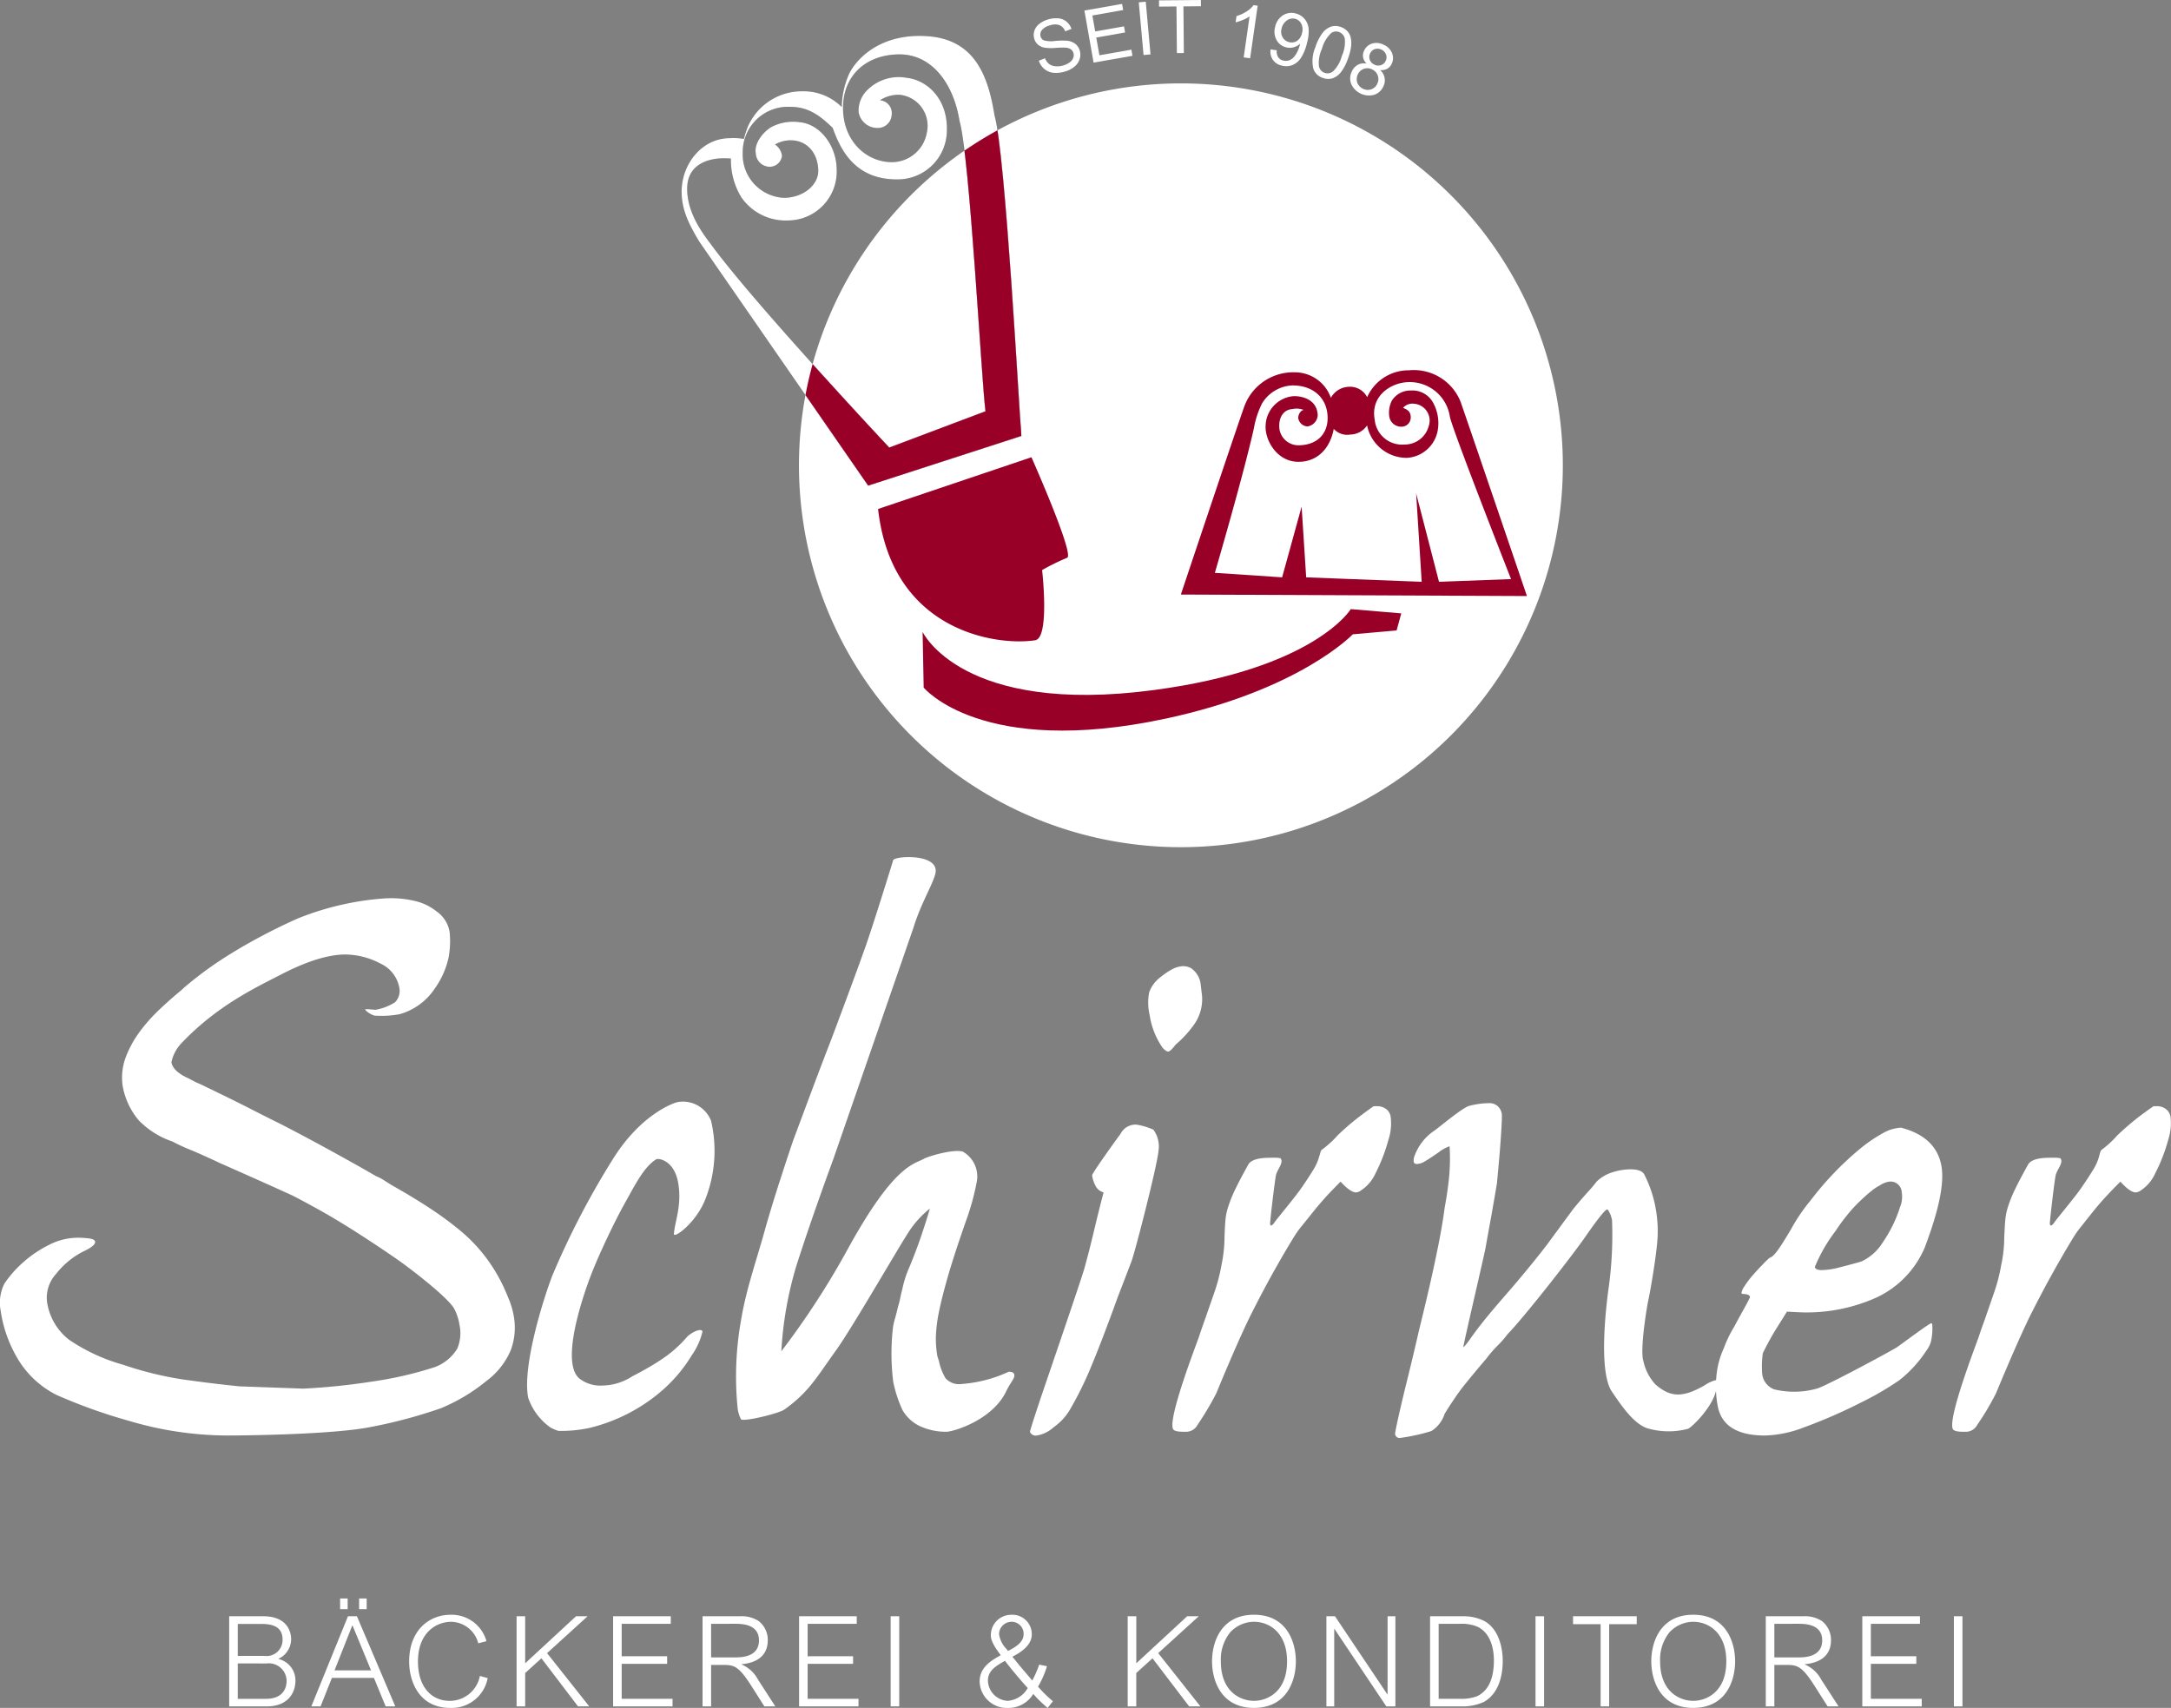 <svg xmlns="http://www.w3.org/2000/svg" xmlns:xlink="http://www.w3.org/1999/xlink" width="258.52" height="203.391" viewBox="0 0 258.52 203.391"><rect x="0" y="0" width="258.52" height="203.391" fill="#808080" stroke="none"/><defs><clipPath id="a"><rect width="258.52" height="203.391" fill="none"></rect></clipPath><clipPath id="b"><path d="M106.126,19.323c-3-.048-5.743-2.535-5.743-6.458s2.812-6.38,6.735-6.38c3.789,0,6.408,3.371,7.142,7.947,1.226,4.234,2.611,30.955,3.091,34.547L105.888,53.3S90.148,36.517,84.841,29.345c-.928-1.254-3.089-3.882-3.01-7.008.056-2.282,1.721-3.288,3.785-3.468a10.325,10.325,0,0,1,1.426.014,8.428,8.428,0,0,0,1.244,4.631,6.408,6.408,0,0,0,5.557,2.74,5.829,5.829,0,0,0,5.789-6.1c-.047-2.932-2.068-5.4-4.405-5.6a5.543,5.543,0,0,0-3.42.6c-.87.53-2.033,1.86-1.812,3.11a1.68,1.68,0,0,0,1.64,1.6,1.477,1.477,0,0,0,1.483-1.3,1.89,1.89,0,0,0-.829-1.354,3.682,3.682,0,0,1,1.856-.5c2.04,0,3.29,1.624,3.29,3.663,0,1.641-1.76,3.162-4.063,3.188a5.155,5.155,0,0,1-4.929-5.329,5.393,5.393,0,0,1,5.695-5.506c2.263,0,3.656,1.21,5.016,2.5,1.045,2.948,2.887,6.236,7.859,6.139a5.852,5.852,0,0,0,5.741-5.808c.111-3.728-2.291-6.006-4.785-6.29a5.3,5.3,0,0,0-4.7,1.467,3.415,3.415,0,0,0-1.03,2.618,2.273,2.273,0,0,0,2.187,1.891,1.657,1.657,0,0,0,1.759-1.589,1.533,1.533,0,0,0-1.4-1.713,4.09,4.09,0,0,1,2.329-.654,3.711,3.711,0,0,1,3.251,4.508,4.242,4.242,0,0,1-4.167,3.521h-.07M101.174,8.658a10.144,10.144,0,0,0-.94,4.09A6.414,6.414,0,0,0,95.6,10.869a7.016,7.016,0,0,0-6.572,4.272,12.951,12.951,0,0,0-.45,1.4,7.608,7.608,0,0,0-1.671-.086c-3.313,0-5.739,3.059-5.739,6.367,0,2.053.746,3.692,2.09,5.936L103.378,57.83l18.243-5.912-.042-.808c-.189-1.434-1.842-32.89-3.155-37.365-.776-4.934-2.486-9.051-7.986-9.436-.324-.023-.64-.033-.947-.033-4.523,0-7.231,2.369-8.317,4.382" fill="none"></path></clipPath></defs><g clip-path="url(#a)"><path d="M186.1,55.408A45.48,45.48,0,1,1,140.612,9.931,45.49,45.49,0,0,1,186.1,55.408" fill="#fff"></path><path d="M123.7,7.231l.733-.293a1.729,1.729,0,0,0,.473.666,1.419,1.419,0,0,0,.749.284,2.38,2.38,0,0,0,.979-.1,2.337,2.337,0,0,0,.766-.38,1.179,1.179,0,0,0,.407-.53.913.913,0,0,0,.014-.568.821.821,0,0,0-.315-.445,1.277,1.277,0,0,0-.65-.192,11.45,11.45,0,0,0-1.163.032,5.693,5.693,0,0,1-1.278-.024,1.687,1.687,0,0,1-.813-.365,1.442,1.442,0,0,1-.44-.687,1.6,1.6,0,0,1,0-.931,1.669,1.669,0,0,1,.573-.832,3.008,3.008,0,0,1,1.044-.541,3.16,3.16,0,0,1,1.249-.142,1.764,1.764,0,0,1,.979.4,1.91,1.91,0,0,1,.584.859l-.747.29a1.287,1.287,0,0,0-.68-.736,1.692,1.692,0,0,0-1.139.026,1.77,1.77,0,0,0-.974.585.833.833,0,0,0-.137.74.72.72,0,0,0,.4.463,3.323,3.323,0,0,0,1.334.066,8.373,8.373,0,0,1,1.45-.021,1.919,1.919,0,0,1,.964.379,1.58,1.58,0,0,1,.511.78,1.719,1.719,0,0,1,0,.992,1.888,1.888,0,0,1-.591.9,2.885,2.885,0,0,1-1.089.589,3.617,3.617,0,0,1-1.444.176,1.993,1.993,0,0,1-1.085-.454,2.126,2.126,0,0,1-.66-.983" fill="#fff"></path><path d="M130.223,7.456l-1.094-6.2,4.486-.791.129.732-3.665.647.335,1.9,3.431-.605.129.727-3.431.606.372,2.111,3.809-.671.129.733Z" fill="#fff"></path><rect width="0.833" height="6.3" transform="matrix(0.996, -0.09, 0.09, 0.996, 135.605, 0.278)" fill="#fff"></rect><path d="M140.142,6.324,140.093.769l-2.076.018-.006-.743L143,0l.007.743-2.085.019.05,5.555Z" fill="#fff"></path><path d="M148.863,6.943l-.766-.111.7-4.877a4.02,4.02,0,0,1-.8.422,5.267,5.267,0,0,1-.864.28l.108-.74a4.664,4.664,0,0,0,1.228-.57,2.932,2.932,0,0,0,.8-.735l.492.07Z" fill="#fff"></path><path d="M151.3,5.878l.738.112a1.282,1.282,0,0,0,.168.824.988.988,0,0,0,.605.394,1.18,1.18,0,0,0,.647-.008,1.344,1.344,0,0,0,.532-.317,2.552,2.552,0,0,0,.456-.647,3.721,3.721,0,0,0,.34-.889c.009-.033.02-.085.033-.151a1.758,1.758,0,0,1-.758.428,1.707,1.707,0,0,1-.9.015,1.754,1.754,0,0,1-1.148-.868,2.073,2.073,0,0,1-.167-1.582,2.122,2.122,0,0,1,.919-1.361,1.887,1.887,0,0,1,1.514-.228,2.027,2.027,0,0,1,1.012.591,2.072,2.072,0,0,1,.524,1.1,4.639,4.639,0,0,1-.17,1.783,5.7,5.7,0,0,1-.716,1.8,2.258,2.258,0,0,1-1.018.871,2.021,2.021,0,0,1-1.268.07,1.762,1.762,0,0,1-1.074-.688,1.764,1.764,0,0,1-.269-1.255m3.742-1.938a1.522,1.522,0,0,0-.09-1.11,1.11,1.11,0,0,0-.734-.585,1.173,1.173,0,0,0-.973.193,1.562,1.562,0,0,0-.635.967,1.361,1.361,0,0,0,.118,1.037,1.2,1.2,0,0,0,.781.58,1.15,1.15,0,0,0,.947-.153,1.488,1.488,0,0,0,.586-.929" fill="#fff"></path><path d="M156.651,5.559a5.751,5.751,0,0,1,.821-1.617,2.238,2.238,0,0,1,1-.76,1.751,1.751,0,0,1,1.2.036,1.869,1.869,0,0,1,.768.491,1.711,1.711,0,0,1,.4.766,3.137,3.137,0,0,1,.054,1.015,6.252,6.252,0,0,1-.367,1.45,5.794,5.794,0,0,1-.815,1.609,2.226,2.226,0,0,1-.995.762,1.758,1.758,0,0,1-1.2-.034,1.729,1.729,0,0,1-1.128-1.1,4.158,4.158,0,0,1,.274-2.622m.749.268a3.934,3.934,0,0,0-.353,2.065,1.036,1.036,0,0,0,1.689.6,3.942,3.942,0,0,0,1.035-1.819,3.948,3.948,0,0,0,.352-2.07,1.078,1.078,0,0,0-.68-.785.993.993,0,0,0-.953.139,3.97,3.97,0,0,0-1.09,1.87" fill="#fff"></path><path d="M162.743,7.588a1.456,1.456,0,0,1-.428-.76,1.321,1.321,0,0,1,.125-.807,1.532,1.532,0,0,1,.942-.832,1.829,1.829,0,0,1,1.388.141,1.846,1.846,0,0,1,.995,1,1.553,1.553,0,0,1-.045,1.27,1.275,1.275,0,0,1-.535.59,1.445,1.445,0,0,1-.846.153,1.608,1.608,0,0,1,.381,1.968,1.811,1.811,0,0,1-1.1.982A2.326,2.326,0,0,1,160.9,10a1.845,1.845,0,0,1,.074-1.489,1.669,1.669,0,0,1,.723-.8,1.563,1.563,0,0,1,1.043-.131m-1.049,1.271a1.394,1.394,0,0,0-.133.645,1.109,1.109,0,0,0,.217.634,1.358,1.358,0,0,0,.529.438,1.246,1.246,0,0,0,.979.07A1.226,1.226,0,0,0,164,9.982a1.243,1.243,0,0,0,.06-.995,1.276,1.276,0,0,0-.685-.728,1.229,1.229,0,0,0-1.682.6m1.471-2.522a.987.987,0,0,0-.053.784,1.022,1.022,0,0,0,.555.576.992.992,0,0,0,.782.059.927.927,0,0,0,.554-.5.963.963,0,0,0,.041-.772,1.082,1.082,0,0,0-1.324-.635.918.918,0,0,0-.555.488" fill="#fff"></path><path d="M122.823,54.452S128,66.11,127.07,66.425a26.793,26.793,0,0,0-2.976,1.463s.929,8.082-.824,8.357c-4.419.7-17.063-.907-18.709-15.631Z" fill="#980028"></path><path d="M121.579,51.11c-.189-1.434-1.842-32.89-3.155-37.366-.776-4.933-2.486-9.05-7.986-9.435-5.1-.358-8.105,2.2-9.264,4.349a10.14,10.14,0,0,0-.94,4.09A6.416,6.416,0,0,0,95.6,10.869a7.016,7.016,0,0,0-6.572,4.272,12.52,12.52,0,0,0-.45,1.4,7.614,7.614,0,0,0-1.672-.086c-3.313,0-5.739,3.059-5.739,6.367,0,2.053.747,3.692,2.091,5.936l20.12,29.075,18.244-5.911ZM105.888,53.3S90.148,36.517,84.841,29.345c-.929-1.254-3.089-3.882-3.011-7.008.057-2.282,1.722-3.288,3.786-3.468a10.469,10.469,0,0,1,1.424.014,8.429,8.429,0,0,0,1.246,4.631,6.407,6.407,0,0,0,5.557,2.74,5.829,5.829,0,0,0,5.789-6.1c-.048-2.932-2.069-5.4-4.405-5.6a5.534,5.534,0,0,0-3.42.6c-.87.529-2.033,1.859-1.812,3.109a1.68,1.68,0,0,0,1.64,1.6,1.477,1.477,0,0,0,1.483-1.3,1.89,1.89,0,0,0-.83-1.354,3.7,3.7,0,0,1,1.857-.5c2.04,0,3.289,1.624,3.289,3.663,0,1.641-1.758,3.162-4.062,3.188a5.155,5.155,0,0,1-4.929-5.329,5.393,5.393,0,0,1,5.695-5.506c2.263,0,3.656,1.211,5.016,2.5,1.045,2.947,2.887,6.234,7.859,6.138a5.852,5.852,0,0,0,5.741-5.808c.11-3.728-2.291-6.006-4.784-6.289a5.3,5.3,0,0,0-4.7,1.466,3.421,3.421,0,0,0-1.03,2.619,2.274,2.274,0,0,0,2.188,1.89,1.656,1.656,0,0,0,1.757-1.589,1.532,1.532,0,0,0-1.4-1.713,4.1,4.1,0,0,1,2.33-.654,3.711,3.711,0,0,1,3.251,4.508,4.241,4.241,0,0,1-4.238,3.519c-3-.046-5.741-2.535-5.741-6.457s2.811-6.379,6.734-6.379c3.789,0,6.408,3.37,7.141,7.946,1.228,4.234,2.612,30.955,3.092,34.547Z" fill="#5d5c5c"></path><path d="M121.579,51.11c-.189-1.434-1.842-32.89-3.155-37.366-.776-4.933-2.486-9.05-7.986-9.435-5.1-.358-8.105,2.2-9.264,4.349a10.14,10.14,0,0,0-.94,4.09A6.414,6.414,0,0,0,95.6,10.869a7.017,7.017,0,0,0-6.572,4.272,12.951,12.951,0,0,0-.45,1.4,7.608,7.608,0,0,0-1.671-.086c-3.313,0-5.74,3.059-5.74,6.367,0,2.053.747,3.692,2.091,5.936l20.12,29.075,18.244-5.911ZM105.888,53.3S90.148,36.517,84.841,29.345c-.928-1.254-3.089-3.882-3.011-7.008.057-2.282,1.722-3.288,3.787-3.468a10.474,10.474,0,0,1,1.424.014,8.423,8.423,0,0,0,1.245,4.631,6.407,6.407,0,0,0,5.557,2.74,5.828,5.828,0,0,0,5.789-6.1c-.047-2.932-2.069-5.4-4.405-5.6a5.534,5.534,0,0,0-3.42.6c-.87.529-2.033,1.859-1.811,3.109a1.679,1.679,0,0,0,1.639,1.6,1.477,1.477,0,0,0,1.483-1.3,1.89,1.89,0,0,0-.83-1.354,3.7,3.7,0,0,1,1.858-.5c2.039,0,3.289,1.624,3.289,3.663,0,1.641-1.759,3.162-4.063,3.188a5.155,5.155,0,0,1-4.929-5.329,5.393,5.393,0,0,1,5.695-5.506c2.263,0,3.656,1.211,5.016,2.5,1.045,2.947,2.887,6.234,7.859,6.138a5.852,5.852,0,0,0,5.741-5.808c.111-3.728-2.291-6.006-4.784-6.289a5.3,5.3,0,0,0-4.7,1.466,3.421,3.421,0,0,0-1.03,2.619,2.274,2.274,0,0,0,2.188,1.89,1.656,1.656,0,0,0,1.757-1.589,1.532,1.532,0,0,0-1.4-1.713,4.1,4.1,0,0,1,2.33-.654,3.711,3.711,0,0,1,3.251,4.508,4.239,4.239,0,0,1-4.237,3.519c-3-.046-5.742-2.535-5.742-6.457s2.811-6.379,6.734-6.379c3.789,0,6.408,3.37,7.142,7.946,1.227,4.234,2.611,30.955,3.091,34.547Z" fill="#fff"></path></g><g clip-path="url(#b)"><path d="M186.1,55.408A45.48,45.48,0,1,1,140.613,9.931,45.49,45.49,0,0,1,186.1,55.408" fill="#980028"></path></g><g clip-path="url(#a)"><path d="M109.863,75.252s4.664,9.975,27.535,6.926c19.179-2.547,23.455-9.639,23.455-9.639l6.009.508-.555,2.031-5.223.462s-6.27,6.617-22.274,10.04c-21.959,4.695-28.82-3.7-28.82-3.7Z" fill="#980028"></path><path d="M173.951,47.914a6,6,0,0,0-6.179-3.816,5.405,5.405,0,0,0-4.973,3.2,2.285,2.285,0,0,0-2.1-1.239,2.539,2.539,0,0,0-2.221,1.317,4.54,4.54,0,0,0-4.285-3.038,6.21,6.21,0,0,0-5.99,3.975c-.652,1.754-7.588,22.49-7.588,22.49l41.211.179s-7.013-20.607-7.876-23.064M155.538,68.755l-.543-8.421-2.322,8.421-8.01-.535s3.369-11.5,4.652-17.23a10.7,10.7,0,0,1,.965-2.939,4.43,4.43,0,0,1,3.541-2.148c2.381-.055,4.18,1.343,4.268,3.714.072,1.936-1.129,3.4-3.493,3.412a2.289,2.289,0,0,1-2.259-2.066c-.086-1.252.486-2.181,1.567-2.25a2.336,2.336,0,0,1,1.345.108c-.354.037-.654.5-.658.953a1.173,1.173,0,0,0,1.115,1.009,1.437,1.437,0,0,0,1.205-1.3c-.043-1.9-1.834-2.329-2.863-2.306a3.62,3.62,0,0,0-3.338,3.469c-.117,1.731,1.312,4.313,3.846,4.35,2.375.034,3.855-1.677,4.266-3.92a2.18,2.18,0,0,0,2,.672,2.449,2.449,0,0,0,1.969-1.088,4.816,4.816,0,0,0,4.744,3.865,3.964,3.964,0,0,0,3.664-3.245,5.051,5.051,0,0,0-.545-3.322,2.8,2.8,0,0,0-2.642-1.453,2.61,2.61,0,0,0-2.26,1.188,3.15,3.15,0,0,0-.334,1.77,1.436,1.436,0,0,0,1.457,1.352,1.1,1.1,0,0,0,1.111-1.194c-.037-.773-.627-.9-.91-1.056a1.485,1.485,0,0,1,1.274-.489,2.017,2.017,0,0,1,1.775,2.688,2.964,2.964,0,0,1-2.914,2.176,3.272,3.272,0,0,1-3.512-2.951c-.51-2.748,1.763-4.325,3.807-4.473a4.836,4.836,0,0,1,5.14,4.083c.209,1.352,7.288,19.364,7.288,19.364l-8.579.322-2.724-10.53.662,10.53Z" fill="#980028"></path><path d="M10.07,148.962a9.684,9.684,0,0,0-3.395,2.751,4.2,4.2,0,0,0-1.078,3.3,6.972,6.972,0,0,0,2.632,4.538,21.869,21.869,0,0,0,6.446,2.978,41.286,41.286,0,0,0,7.078,1.744c2.128.3,4.373.584,6.744.824l7.633.274a78.877,78.877,0,0,0,8.071-.825,45.09,45.09,0,0,0,7.571-1.737,5.286,5.286,0,0,0,2.677-2.2,4.708,4.708,0,0,0,.265-2.842,6.125,6.125,0,0,0-.635-1.926c-.746-1.328-5.106-4.7-6.787-5.867s-3.332-2.26-4.965-3.3-3.143-1.943-4.524-2.705-2.384-1.3-3.005-1.607q-3.612-1.65-8.6-3.846-2.139-1.017-3.562-1.6a21.863,21.863,0,0,1-2.087-.968,10.164,10.164,0,0,1-4.021-2.522,8.7,8.7,0,0,1-1.932-4.165,6.932,6.932,0,0,1,.356-3.3,12.559,12.559,0,0,1,1.6-2.978,19.717,19.717,0,0,1,2.38-2.707q1.35-1.281,2.687-2.378l.3-.282a43.838,43.838,0,0,1,4.394-3.3q2.257-1.467,4.671-2.749c1.608-.858,3.113-1.585,4.508-2.2a33.959,33.959,0,0,1,10.356-2.38,12.307,12.307,0,0,1,3.95.41,6.473,6.473,0,0,1,2.2,1.15,3.72,3.72,0,0,1,1.546,2.469A10.943,10.943,0,0,1,53.425,114a10.129,10.129,0,0,1-1.653,3.726,7.43,7.43,0,0,1-4.2,3.056,11.765,11.765,0,0,1-2.961.166,2.429,2.429,0,0,1-1.111-.679c-.145-.186.881-.016,1.225-.016a6.3,6.3,0,0,0,2.322-.9,1.94,1.94,0,0,0,.5-1.748,3.941,3.941,0,0,0-2.2-2.836,9.165,9.165,0,0,0-4.2-1.1q-3.064,0-7.674,2.379c-3.071,1.592-7.585,3.689-11.848,8.164a4.709,4.709,0,0,0-1.213,2.287c.132.74.809,1.377,2.045,1.925.123.065.291.156.512.272a6.819,6.819,0,0,0,.79.373q3.26,1.556,5.69,2.787c1.62.832,2.932,1.49,3.924,1.979,2.127,1.092,4.158,2.183,6.109,3.253s3.717,2.059,5.3,2.981a5.089,5.089,0,0,1,.89.456c.289.183.625.4,1.011.636,1.632.922,3.128,1.82,4.475,2.709a39.749,39.749,0,0,1,3.675,2.705,19.052,19.052,0,0,1,2.914,3.026,19.781,19.781,0,0,1,2.223,3.662q.416.922.736,1.74a9.332,9.332,0,0,1,.459,1.654,7.7,7.7,0,0,1-.34,4.125,8.86,8.86,0,0,1-2.888,3.664,21.629,21.629,0,0,1-5.432,3.258,59.094,59.094,0,0,1-8.527,2.267c-4.406.848-14.461.984-17.089.981a41.451,41.451,0,0,1-11.5-1.736A63.7,63.7,0,0,1,6.7,166.106a11.291,11.291,0,0,1-4.712-4.5,15.547,15.547,0,0,1-1.919-5.577,5.031,5.031,0,0,1,.46-3.173A13.068,13.068,0,0,1,2.7,150.383a13.757,13.757,0,0,1,3.076-2.1A7.524,7.524,0,0,1,9.2,147.4a10.568,10.568,0,0,1,1.465.091c.405.067.626.19.66.371.052.3-.369.675-1.254,1.1" fill="#fff"></path><path d="M73.16,137.759c3.155-4.907,6.745-6.3,7.468-6.5a3.6,3.6,0,0,1,4.043,2.211,15.692,15.692,0,0,1-.616,9.175c-1.079,2.953-3.854,4.918-3.806,4.295.113-1.5.931-3.284.536-5.914-.434-2.875-2.389-3.119-2.636-2.973-1.48.916-2.52,3.053-3.694,5.139-.78,1.4-1.529,2.9-2.275,4.492s-1.329,2.927-1.755,4.029c0,0-4.049,10.117-1.471,12.421a4.05,4.05,0,0,0,2.795.867,6.688,6.688,0,0,0,3.547-1.1c.836-.431,1.559-.827,2.177-1.193s1.163-.719,1.645-1.056a13.55,13.55,0,0,0,1.382-1.1,14.032,14.032,0,0,0,1.3-1.33,3.088,3.088,0,0,1,.835-.6,1.854,1.854,0,0,1,.724-.232c.172,0,.265.068.291.183a8.139,8.139,0,0,1-1.288,2.844,17.73,17.73,0,0,1-3.781,4.4,20.6,20.6,0,0,1-8.327,4.219,15.923,15.923,0,0,1-3.771.365,6.131,6.131,0,0,1-.916-.39,7.2,7.2,0,0,1-2.671-3.552c-.742-3.776,1.874-11.96,2.882-14.571a97.411,97.411,0,0,1,7.385-14.14" fill="#fff"></path><path d="M108.739,110.577l-9.514,27.477q-2.59,7.063-4.4,12.7a43.685,43.685,0,0,0-1.785,10.17,96.581,96.581,0,0,0,7.994-12.326c5.458-9.9,7.789-9.937,8.986-10.6.6-.334,3.57-1.186,4.63-.854a3.409,3.409,0,0,1,1.682,3.483,29.343,29.343,0,0,1-1.268,4.675q-1.416,4.029-2.185,6.687c-.506,1.775-.879,3.242-1.1,4.4a17.109,17.109,0,0,0-.338,2.887,12.018,12.018,0,0,0,.183,2.242l.181.556a6.473,6.473,0,0,0,.792,2.062,2.163,2.163,0,0,0,1.91.682,16.071,16.071,0,0,0,5.617-1.464c.4,0,.618.122.662.37.069.426-.481.936-.973,1.969-1.65,3.451-6.322,4.813-7.117,4.813a7.368,7.368,0,0,1-3-.6,4.737,4.737,0,0,1-2.222-1.969,15.008,15.008,0,0,1-1.109-3.39,27.153,27.153,0,0,1-.066-6.143,6.785,6.785,0,0,1,.247-1.282c.125-.422.253-.913.375-1.466a11.428,11.428,0,0,0,.3-1.187c.066-.307.125-.58.2-.828a13.023,13.023,0,0,1,.87-2.746c.562-1.35,1.031-2.6,1.423-3.762s.735-2.23,1.015-3.207A11.609,11.609,0,0,0,108,147.04c-.967,1.465-6.452,10.961-8.365,13.654-1.142,1.584-2.206,3.2-3.094,4.27a15.649,15.649,0,0,1-3.2,2.935c-.6.4-4.582,1.42-5.1,1.135a4.055,4.055,0,0,1-.4-1.281,38.056,38.056,0,0,1,.421-10.643c.6-3.631,1.922-7.319,2.919-10.991.529-1.833,1.068-3.6,1.623-5.313s1.1-3.391,1.663-5.04q.926-2.475,2.053-5.5T99,123.755q2.619-6.961,4.153-11.272c1.009-2.933,3.042-9.486,3.2-10.033s5.635-.853,5.025,1.609c-.327,1.334-1.7,3.471-2.637,6.518" fill="#fff"></path><path d="M232.574,170.231c-.789-1.055,2.842-10.386,3.041-11s.457-1.34.77-2.2l1.009-2.928a20.652,20.652,0,0,0,.914-3.486,15.461,15.461,0,0,0,.355-3.3c.042-.789.071-1.468.124-2.016a7.208,7.208,0,0,1,.373-1.741,15.364,15.364,0,0,1,.83-2.012c.352-.738.859-1.683,1.5-2.845.3-.549,1.159-.826,2.58-.826,0,0,1.2-.049,1.3.089.368.539-.431,1.286-.589,2.024s-.717,5.586-.69,5.769c.036.125.065.182.127.182.11,0,.261-.139.44-.412s2.422-2.978,3.056-3.889,1.129-1.672,1.483-2.252a6.019,6.019,0,0,0,.653-1.33c.089-.3.156-.514.184-.639a1.89,1.89,0,0,1,.177-.454c.254-.184.535-.419.863-.694a12.42,12.42,0,0,0,1.038-1.047,33.428,33.428,0,0,1,2.556-2.207c.722-.545,1.32-.974,1.776-1.283h.429a1.71,1.71,0,0,1,1.181.463,1.455,1.455,0,0,1,.411.82,6.47,6.47,0,0,1-.284,2.753,20.169,20.169,0,0,1-1.53,3.938,4.738,4.738,0,0,1-1.677,2.023,1.2,1.2,0,0,1-.643.273c-.454,0-1.071-.43-1.833-1.284-.438.432-.949.946-1.515,1.557-.583.615-1.124,1.24-1.64,1.879s-1,1.254-1.458,1.832a12.124,12.124,0,0,0-.961,1.329q-2.571,4.215-5.006,9.03c-1.616,3.207-4.236,9.58-4.236,9.58a32.9,32.9,0,0,1-2.234,3.757,1.534,1.534,0,0,1-1.292.823c-.234,0-1.34.053-1.586-.273" fill="#fff"></path><path d="M129.133,151.032q.6-2.164,1.159-4.538c.378-1.593.748-3.083,1.121-4.492a1.53,1.53,0,0,1-.937-.737,4.162,4.162,0,0,1-.432-1.278c0-.306,3.24-4.765,3.385-4.954a2,2,0,0,1,1.932-1.1,8.336,8.336,0,0,1,1.976.594,3.359,3.359,0,0,1,.617,2.526c-.152,1.759-2.787,12.021-3.215,13.15s-.972,2.548-1.637,4.264q-1.886,5.22-3.176,8.293a40.974,40.974,0,0,1-2.609,5.264,6.769,6.769,0,0,1-1.832,1.931,3.957,3.957,0,0,1-2.072,1.006.67.67,0,0,1-.444-.093.587.587,0,0,1-.319-.364c-.026-.117,1.165-3.691,1.314-4.123.258-.793,4.77-13.916,5.169-15.35m12.739-35.7a2.7,2.7,0,0,1,1.107,1.922l.162,1.377a5.258,5.258,0,0,1-.8,3.16,12.86,12.86,0,0,1-2.352,2.616c-.412.546-.709.821-.881.821s-.4-.15-.673-.457a9.164,9.164,0,0,1-1.528-3.845,6.521,6.521,0,0,1-.064-2.752,3.9,3.9,0,0,1,1.379-1.83,8,8,0,0,1,1.374-.922,2.885,2.885,0,0,1,1.3-.363,1.912,1.912,0,0,1,.984.273" fill="#fff"></path><path d="M139.718,170.231c-.789-1.055,2.842-10.386,3.041-11s.455-1.34.76-2.2l1.018-2.928a20.772,20.772,0,0,0,.922-3.486,16.53,16.53,0,0,0,.356-3.3c.024-.789.062-1.468.108-2.016a7.24,7.24,0,0,1,.38-1.741,15.524,15.524,0,0,1,.831-2.012c.352-.738.859-1.683,1.5-2.845.3-.549,1.159-.826,2.583-.826,0,0,1.195-.049,1.291.089.368.539-.429,1.286-.576,2.024s-.723,5.586-.688,5.769c.02.125.061.182.113.182.116,0,.26-.139.438-.412s2.424-2.978,3.057-3.889c.648-.92,1.13-1.672,1.484-2.252a5.958,5.958,0,0,0,.652-1.33c.088-.3.157-.514.2-.639a1.532,1.532,0,0,1,.16-.454c.252-.184.549-.419.862-.694a10.2,10.2,0,0,0,1.054-1.047,30.448,30.448,0,0,1,2.556-2.207c.723-.545,1.3-.974,1.76-1.283h.428a1.756,1.756,0,0,1,1.2.463,1.443,1.443,0,0,1,.393.82,6.284,6.284,0,0,1-.278,2.753,20.47,20.47,0,0,1-1.519,3.938,4.749,4.749,0,0,1-1.69,2.023,1.179,1.179,0,0,1-.63.273c-.454,0-1.07-.43-1.848-1.284-.44.432-.933.946-1.516,1.557q-.849.923-1.623,1.879c-.517.645-1,1.254-1.474,1.832a11.864,11.864,0,0,0-.948,1.329q-2.586,4.215-5.011,9.03c-1.625,3.207-4.229,9.58-4.229,9.58a36.517,36.517,0,0,1-2.233,3.757,1.543,1.543,0,0,1-1.309.823c-.225,0-1.34.053-1.577-.273" fill="#fff"></path><path d="M174.248,160.332l.013.092c.062,0,.3-.279.707-.828.5-.728,1.143-1.588,1.939-2.569s1.76-2.1,2.885-3.39c1-1.159,1.848-2.184,2.569-3.069s1.337-1.662,1.849-2.336l3.1-4.216c.648-.8,1.231-1.468,1.723-2.015a15.074,15.074,0,0,0,1.088-1.284,4.674,4.674,0,0,1,1.855-1.1,7.228,7.228,0,0,1,2.147-.365c.858,0,1.4.184,1.643.551a14.534,14.534,0,0,1,1.394,4.124,15.12,15.12,0,0,1,.158,4.265c-.133,1.435-.662,4.93-1.1,6.946-.065.307-.971,5.575-.527,6.942a5.923,5.923,0,0,0,1.455,2.809c1.765,1.511,3.185,1.593,5.785.119a4.641,4.641,0,0,1,1.334-.641c.172,0,.261.03.269.091a1.379,1.379,0,0,1-.01.413c-.023.151-.1.348-.154.6-.314,1.888-2.678,4.311-3.34,4.677a9,9,0,0,1-4.9-.067c-1.645-.563-3.127-2.8-4.184-4.347-1.623-2.387-.69-10.107-.433-12.063a45.836,45.836,0,0,0,.447-8.364,3.488,3.488,0,0,0-.461-1.193l-.1-.089c-.234,0-1.048,1.009-2.456,3.024-1.4,2.081-7.432,9.805-9.418,11.828a12.045,12.045,0,0,1-1.239,1.415,13.436,13.436,0,0,0-1.3,1.515c-.8.917-2.955,3.514-3.22,3.938-.329.429-1.494,2.174-1.752,2.659a3.788,3.788,0,0,1-1.569,2.019,22.769,22.769,0,0,1-3.714.818.525.525,0,0,1-.6-.453c-.053-.248.9-4.291,1.348-6.093s.953-3.9,1.5-6.284c.823-3.353,1.493-6.211,1.977-8.565q.752-3.53,1.07-6.005c.235-1.284.411-2.471.522-3.573a23.977,23.977,0,0,0,.068-3.763,4.741,4.741,0,0,0-1.322.736q-1.066.737-1.6,1.049a1.911,1.911,0,0,1-.968.326c-.236,0-.357-.09-.383-.271a1.4,1.4,0,0,1,.12-.738,6.082,6.082,0,0,1,2.3-2.933c.555-.366,3.363-2.765,4.2-2.981a9.67,9.67,0,0,1,2.293-.317,1.479,1.479,0,0,1,.984.272,1.535,1.535,0,0,1,.592,1.01c.077.433-.193,3.972-.277,4.949s-.186,2.082-.3,3.3c-.189,1.16-.41,2.386-.628,3.669q-.355,1.917-.731,4.03c-.077.546-2.654,11.547-2.628,11.734" fill="#fff"></path><path d="M229.221,148.508a11.529,11.529,0,0,1-5.746,6,20.26,20.26,0,0,1-8.629,1.786c-.453,0-2.056-.093-2.056-.093l-1.262,2.015a32.133,32.133,0,0,0-1.613,2.936,11.274,11.274,0,0,0-.073,2.477,2.223,2.223,0,0,0,1.428,1.829,10.138,10.138,0,0,0,5.092-.093c1.143-.324,9.023-4.578,9.555-4.945s3.828-2.84,4.064-2.84c.047,0,.1.058.112.183a6.835,6.835,0,0,1-.183,2.1,3.588,3.588,0,0,1-.542,1.014,14.721,14.721,0,0,1-3.188,3.484,35.223,35.223,0,0,1-4.581,2.666,60.794,60.794,0,0,1-6.828,2.973,13.835,13.835,0,0,1-4.574.955q-5.034,0-5.664-3.572a12.592,12.592,0,0,1-.112-3.805,10,10,0,0,1,.869-3.067,13.867,13.867,0,0,1,1.252-2.57c.459-.92,1.875-3.357,1.844-3.48-.038-.247-.338-.367-.916-.367l-.1-.091a1.82,1.82,0,0,1,.364-.828,10.357,10.357,0,0,1,1-1.328c.408-.459.795-.89,1.192-1.285a9.588,9.588,0,0,1,.8-.777c.274-.061.6-.385,1.016-.967s.912-1.386,1.527-2.424a21.414,21.414,0,0,1,2.3-3.394,37.353,37.353,0,0,1,2.858-3.346,35.609,35.609,0,0,1,3-2.793,17.514,17.514,0,0,1,2.739-1.885,4.817,4.817,0,0,1,2.207-.683q4.207,1.1,4.813,4.584.533,3.024-1.968,9.625m-7.6,1.74a5.892,5.892,0,0,0,2.577-2.286,15.7,15.7,0,0,0,2.063-4.22,3.194,3.194,0,0,0,.2-1.741,1.336,1.336,0,0,0-1.416-1.284,2.652,2.652,0,0,0-1.194.456,5.634,5.634,0,0,0-1.035.692c-.412.33-.888.75-1.388,1.238a15.649,15.649,0,0,0-1.5,1.648,20.251,20.251,0,0,0-1.338,1.835,18.95,18.95,0,0,0-2.481,4.306c.051.242.328.368.828.368a8.776,8.776,0,0,0,1.92-.274c.752-.188,1.684-.431,2.765-.738" fill="#fff"></path><path d="M27.291,192.477h4.048c3.284,0,3.329,2.428,3.329,2.712a2.581,2.581,0,0,1-1.546,2.37,2.612,2.612,0,0,1,2.056,2.638c0,1.35-.871,3.014-3.388,3.014h-4.5Zm1.021,4.721h3.163a1.909,1.909,0,0,0,2.173-1.95c0-1.841-1.769-1.856-2.7-1.856H28.312Zm0,.9v4.213h3.373c1.963,0,2.442-1.229,2.442-2.112a2.116,2.116,0,0,0-2.4-2.1Z" fill="#fff"></path><path d="M39.521,199.822l-1.348,3.389h-1.1l4.364-10.734h1.064l4.57,10.734H45.922l-1.393-3.389Zm4.663-.9-2.22-5.382-2.128,5.382ZM41.4,191.637h-.9v-1.275h.9Zm2.263,0h-.9v-1.275h.9Z" fill="#fff"></path><path d="M56.951,195.7a3.4,3.4,0,0,0-3.223-2.563c-1.649,0-3.958,1.171-3.958,4.739,0,2.939,1.543,4.678,3.793,4.678a3.653,3.653,0,0,0,3.582-2.969l.93.255a4.356,4.356,0,0,1-4.453,3.553c-3.733,0-4.9-3.164-4.9-5.53,0-3.75,2.416-5.563,4.933-5.563a4.3,4.3,0,0,1,4.273,3.146Z" fill="#fff"></path><path d="M62.536,192.477v5.6l6.056-5.6h1.38l-4.83,4.392,5.023,6.342H68.831l-4.361-5.728-1.934,1.754v3.974H61.515V192.477Z" fill="#fff"></path><path d="M79.441,197.243v.9H74.029v4.166h6.057v.9H73.009V192.477h6.866v.9H74.029v3.867Z" fill="#fff"></path><path d="M88.186,192.477a3.654,3.654,0,0,1,2.174.585,2.849,2.849,0,0,1,1.065,2.276c0,1.576-.973,2.654-3.118,2.85v.031a4,4,0,0,1,1.98,1.844l2.039,3.148H91.02l-1.572-2.476c-1.41-2.2-1.98-2.46-3.208-2.46H84.679v4.936h-1.02V192.477Zm-3.507.9v4h2.835c.643,0,2.863.016,2.863-2.023,0-1.889-1.9-1.978-2.818-1.978Z" fill="#fff"></path><path d="M101.584,197.243v.9H96.172v4.166h6.057v.9H95.153V192.477h6.866v.9H96.172v3.867Z" fill="#fff"></path><rect width="1.02" height="10.734" transform="translate(106.059 192.477)" fill="#fff"></rect><path d="M124.673,198.428a10.942,10.942,0,0,1-1.064,2.428c.031.047.181.209.225.256a14.338,14.338,0,0,0,1.546,1.484l-.63.8a15.425,15.425,0,0,1-1.711-1.666,3.445,3.445,0,0,1-2.968,1.666,3.242,3.242,0,0,1-3.418-3.135c0-1.708,1.364-2.5,2.519-3.146-1.063-1.381-1.184-1.961-1.184-2.387a2.429,2.429,0,0,1,2.474-2.426,2.3,2.3,0,0,1,2.4,2.338c0,1.184-1.066,2.023-2.309,2.655.031.043.18.222.21.253.7.885.853,1.049,2.157,2.581a12.426,12.426,0,0,0,.826-1.891Zm-7.031,1.662A2.479,2.479,0,0,0,120,202.551a3.006,3.006,0,0,0,2.384-1.529c-.569-.586-2.174-2.5-2.713-3.239-1.1.616-2.025,1.2-2.025,2.307m4.244-5.486a1.424,1.424,0,0,0-1.41-1.469,1.5,1.5,0,0,0-1.515,1.455,3.162,3.162,0,0,0,.886,1.785c.059.075.164.209.18.239.959-.494,1.859-1.051,1.859-2.01" fill="#fff"></path><path d="M135.31,192.477v5.6l6.055-5.6h1.38l-4.828,4.392,5.022,6.342H141.6l-4.362-5.728-1.932,1.754v3.974h-1.021V192.477Z" fill="#fff"></path><path d="M154.31,197.844c0,2.28-1.062,5.547-4.99,5.547-3.988,0-4.992-3.374-4.992-5.547,0-2.249,1.049-5.547,4.992-5.547,4,0,4.99,3.385,4.99,5.547m-7.824-3.449a5.162,5.162,0,0,0-1.109,3.449c0,3.7,2.414,4.707,3.943,4.707,1.514,0,3.943-1,3.943-4.707,0-3.375-2.085-4.709-3.943-4.709a3.912,3.912,0,0,0-2.834,1.26" fill="#fff"></path><path d="M158.967,192.477l6.222,9.279h.043v-9.279h.931v10.734h-1.082l-6.174-9.22h-.029v9.22h-.931V192.477Z" fill="#fff"></path><path d="M170.292,192.477h4.124a5.491,5.491,0,0,1,2.339.568c1.858,1.05,2.188,3.464,2.188,4.738,0,1.186-.209,3.747-2.25,4.9a5.99,5.99,0,0,1-2.277.527h-4.124Zm1.02,9.832h2.52a5.381,5.381,0,0,0,2.038-.3c1.588-.75,2.022-2.49,2.022-4.3,0-.853-.163-3.161-1.992-4a4.86,4.86,0,0,0-2.068-.329h-2.52Z" fill="#fff"></path><rect width="1.02" height="10.734" transform="translate(182.848 192.477)" fill="#fff"></rect><path d="M194.9,192.477v.943h-3.282v9.791H190.6V193.42h-3.283v-.943Z" fill="#fff"></path><path d="M206.616,197.844c0,2.28-1.063,5.547-4.989,5.547-3.988,0-4.993-3.374-4.993-5.547,0-2.249,1.051-5.547,4.993-5.547,4,0,4.989,3.385,4.989,5.547m-7.822-3.449a5.152,5.152,0,0,0-1.109,3.449c0,3.7,2.412,4.707,3.942,4.707,1.513,0,3.941-1,3.941-4.707,0-3.375-2.083-4.709-3.941-4.709a3.909,3.909,0,0,0-2.833,1.26" fill="#fff"></path><path d="M214.795,192.477a3.662,3.662,0,0,1,2.175.585,2.858,2.858,0,0,1,1.062,2.276c0,1.576-.975,2.654-3.119,2.85v.031a4.011,4.011,0,0,1,1.982,1.844l2.039,3.148h-1.306l-1.572-2.476c-1.41-2.2-1.981-2.46-3.21-2.46h-1.558v4.936h-1.021V192.477Zm-3.507.9v4h2.834c.643,0,2.863.016,2.863-2.023,0-1.889-1.9-1.978-2.819-1.978Z" fill="#fff"></path><path d="M228.193,197.243v.9H222.78v4.166h6.058v.9h-7.077V192.477h6.867v.9H222.78v3.867Z" fill="#fff"></path><rect width="1.02" height="10.734" transform="translate(232.667 192.477)" fill="#fff"></rect></g></svg>